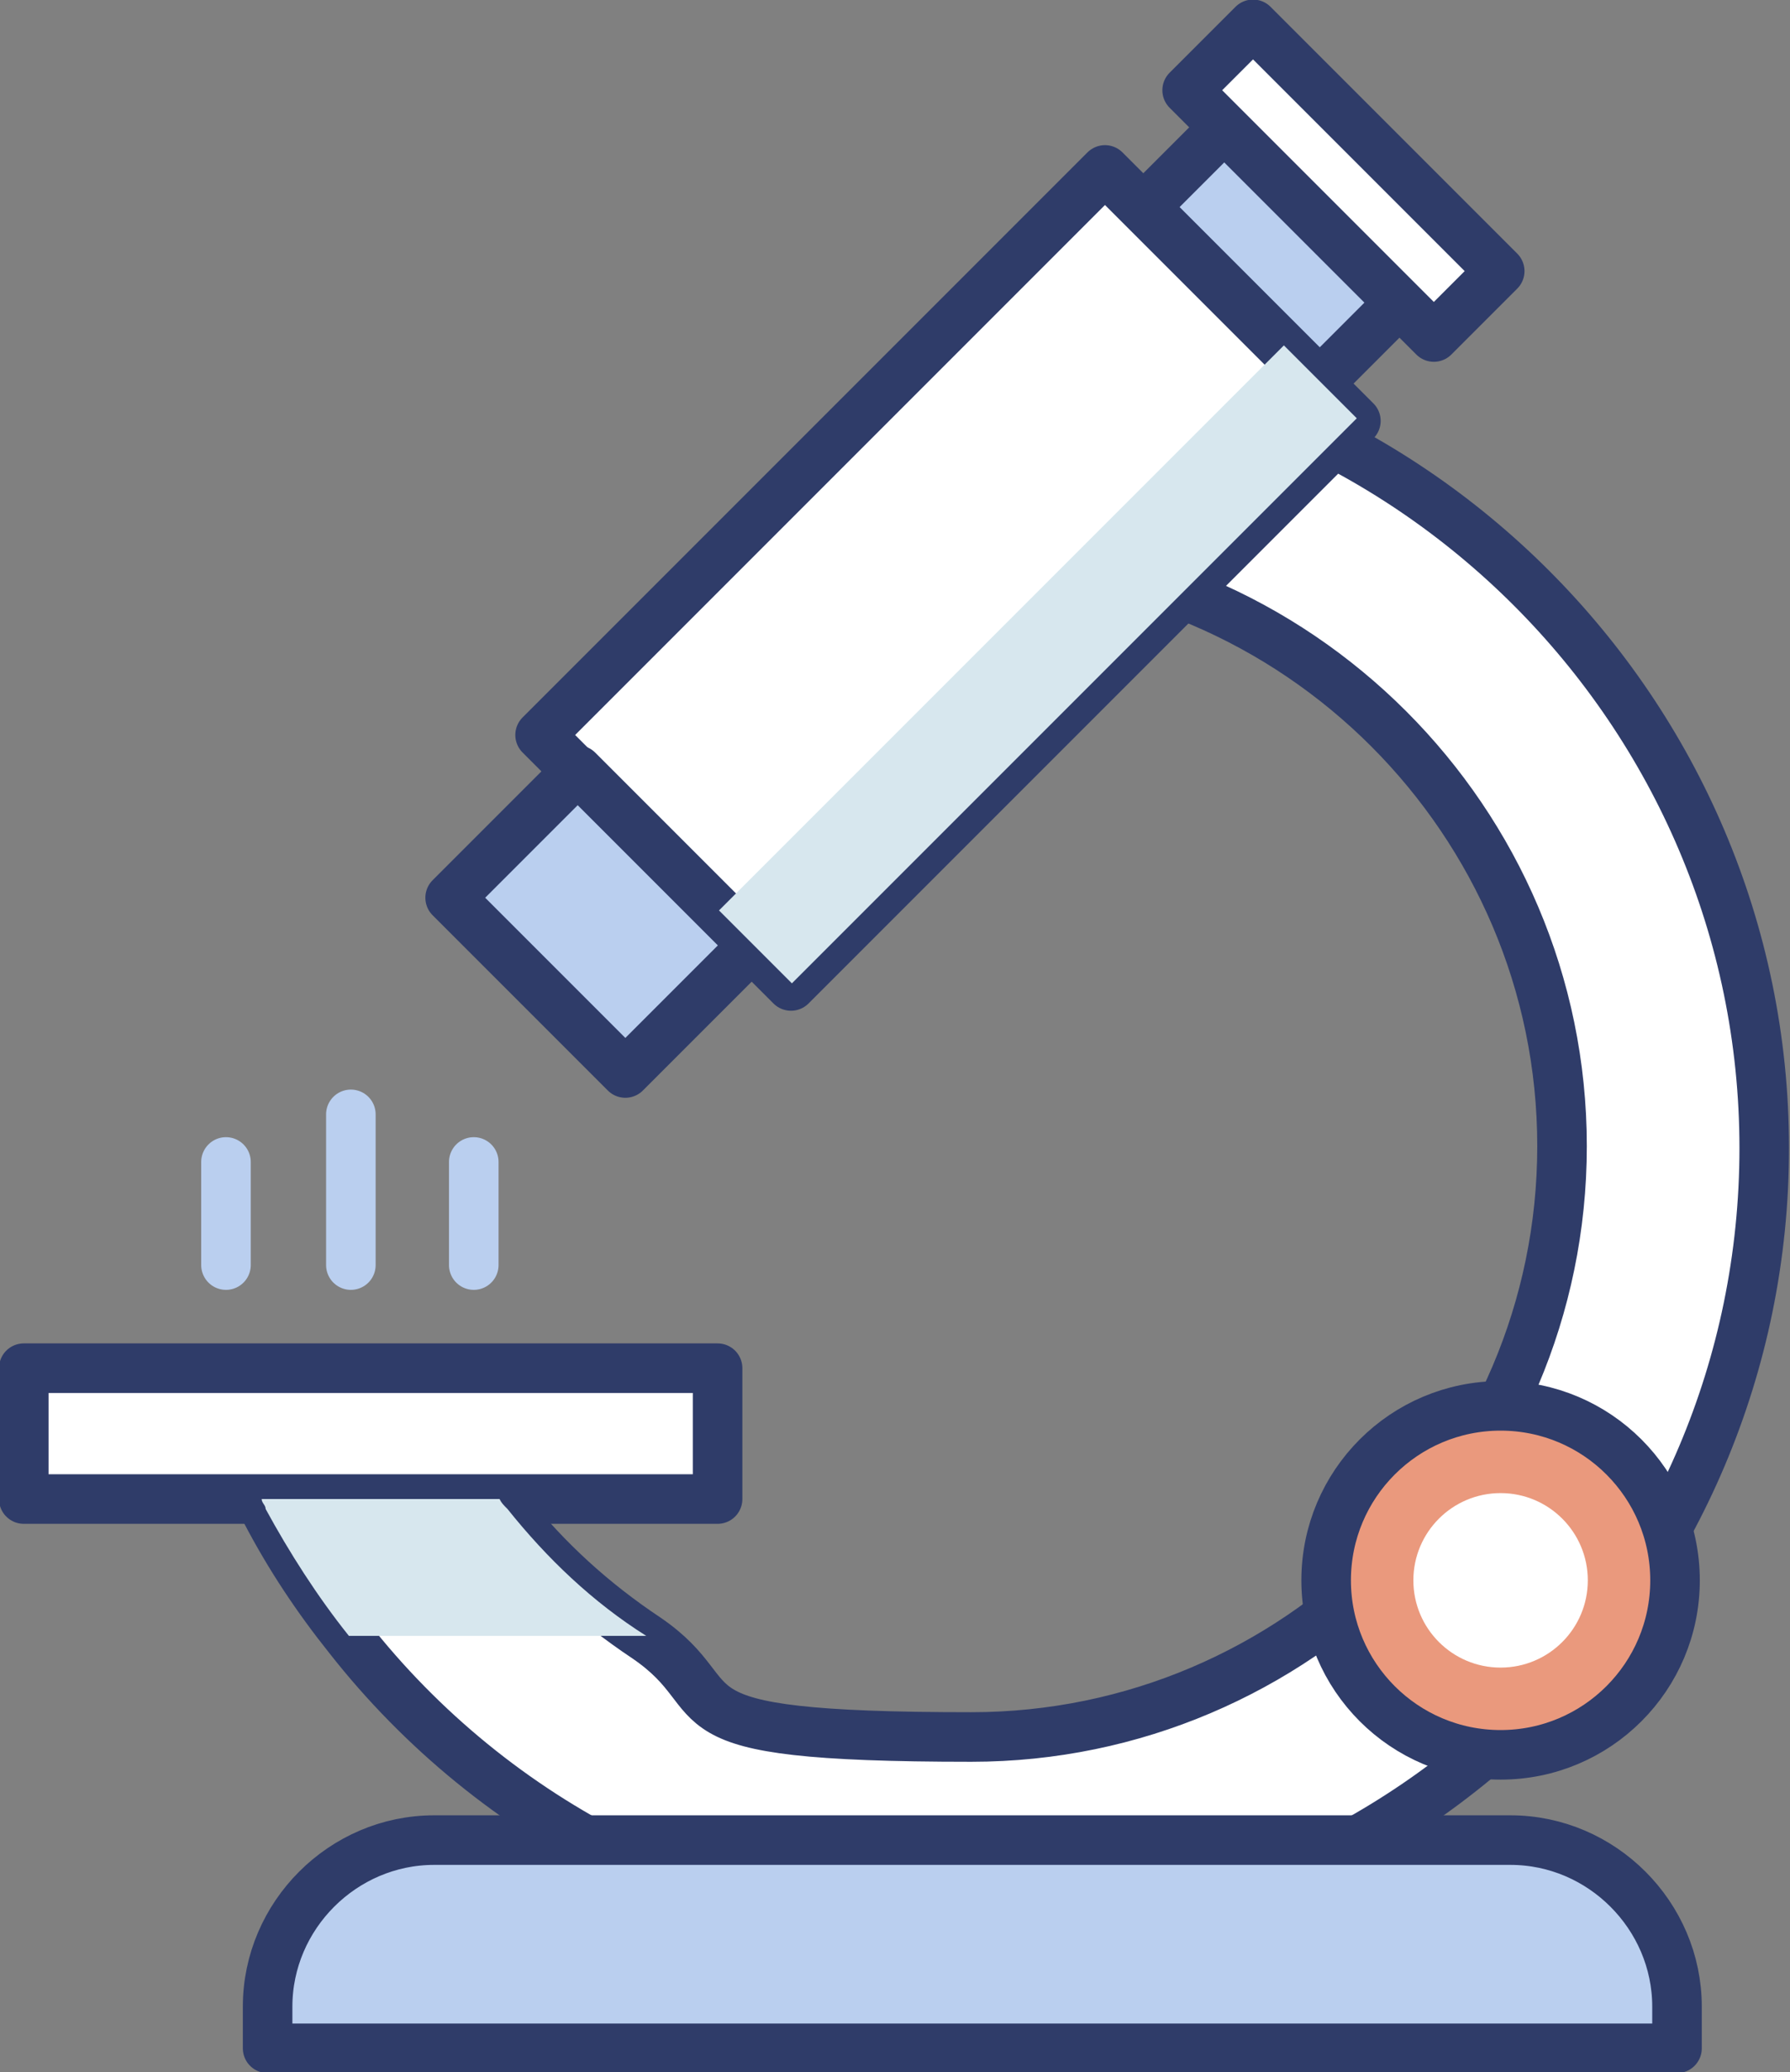 <?xml version="1.0" encoding="UTF-8"?>
<svg xmlns="http://www.w3.org/2000/svg" version="1.1" viewBox="0 0 90.3 104.5">
  <rect x="0" y="0" width="90.3" height="104.5" fill="#808080" stroke="none"/>
  <!-- Generator: Adobe Illustrator 29.8.2, SVG Export Plug-In . SVG Version: 2.1.1 Build 3)  -->
  <defs>
    <style>
      .st0, .st1 {
        fill: #fff;
      }

      .st0, .st2, .st3, .st4 {
        stroke-linecap: round;
        stroke-linejoin: round;
        stroke-width: 2.5px;
      }

      .st0, .st3, .st4 {
        stroke: #2f3c69;
      }

      .st2 {
        fill: none;
        stroke: #bacfef;
      }

      .st5 {
        fill: #d7e7ee;
        mix-blend-mode: darken;
      }

      .st6 {
        isolation: isolate;
      }

      .st3 {
        fill: #bacfef;
      }

      .st4 {
        fill: #ea997d;
      }
    </style>
  </defs>
  <g class="st6">
    <g id="icons">
      <path class="st0" d="M49,17.7v10.3c16.4,0,29.8,13.4,29.8,29.8s-13.4,29.8-29.8,29.8-11.7-1.8-16.4-5c-2.7-1.8-5-3.9-7-6.4-.1-.2-.2-.3-.4-.5-1.4-1.9-2.6-3.9-3.6-6.1h-10.9c.7,2.1,1.5,4.2,2.5,6.1,0,.2.2.3.2.5,1.2,2.3,2.6,4.4,4.2,6.4,7.3,9.3,18.7,15.3,31.4,15.3,22.1,0,40-18,40-40s-18-40-40-40Z"/>
      <circle class="st4" cx="75.7" cy="79.7" r="8.8"/>
      <rect class="st0" x="1.2" y="69" width="35" height="6.6"/>
      <path class="st3" d="M21.9,92.8h54.3c4.6,0,8.4,3.8,8.4,8.4v2.1H13.5v-2.1c0-4.6,3.8-8.4,8.4-8.4Z"/>
      <g>
        <rect class="st0" x="38.9" y="9" width="17.9" height="40.3" transform="translate(34.6 -25.3) rotate(45)"/>
        <rect class="st3" x="24.1" y="42" width="12.5" height="9.1" transform="translate(41.8 -7.9) rotate(45)"/>
        <rect class="st3" x="57.9" y="10" width="12.5" height="5.7" transform="translate(27.9 -41.6) rotate(45)"/>
        <rect class="st0" x="59" y="6.8" width="17.6" height="4.7" transform="translate(26.3 -45.3) rotate(45)"/>
        <rect class="st5" x="49.7" y="13.4" width="5.2" height="40.3" transform="translate(39.1 -27.2) rotate(45)"/>
      </g>
      <circle class="st1" cx="75.7" cy="79.7" r="4.4"/>
      <line class="st2" x1="11.4" y1="63.8" x2="11.4" y2="58.6"/>
      <line class="st2" x1="23.9" y1="63.8" x2="23.9" y2="58.6"/>
      <line class="st2" x1="17.7" y1="56.2" x2="17.7" y2="63.8"/>
      <path class="st5" d="M32.6,82.5h-15c-1.6-2-3-4.2-4.2-6.4,0-.2-.2-.3-.2-.5h12c.1.2.2.3.4.5,2,2.5,4.3,4.7,7,6.4Z"/>
    </g>
  </g>
</svg>